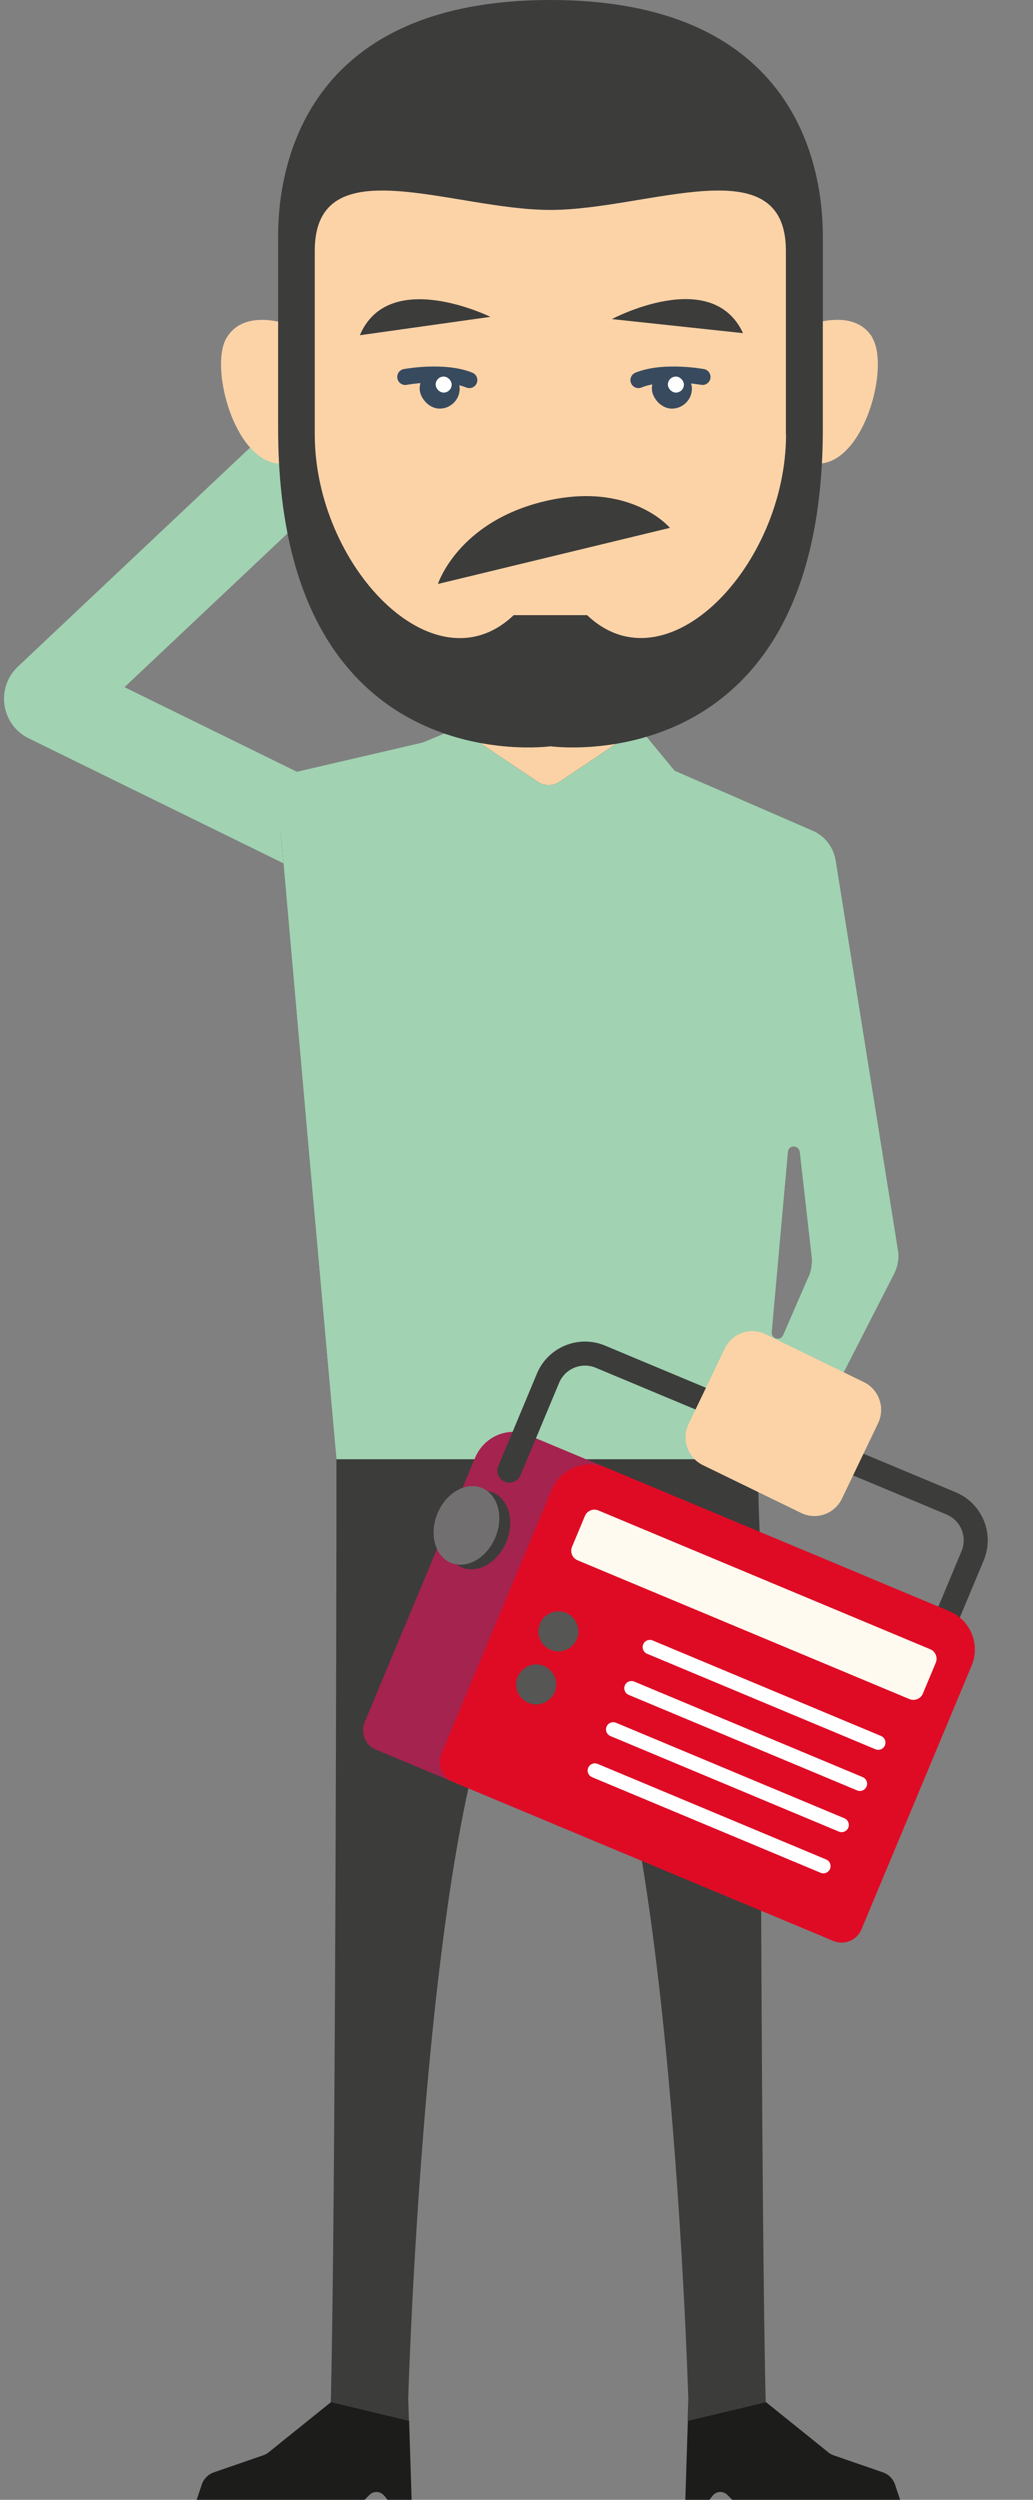 <svg width="129" height="312" viewBox="0 0 129 312" fill="none" xmlns="http://www.w3.org/2000/svg">
<rect x="0" y="0" width="129" height="312" fill="#808080" stroke="none"/>
<path d="M58.592 113.002L6 87.21L56.202 39.882" stroke="#A1D2B1" stroke-width="11" stroke-linejoin="round"/>
<path d="M68.502 88.087L57.165 82.152V97.698C57.165 105.779 68.502 106.992 68.502 106.992C68.502 106.992 79.839 105.779 79.839 97.698V82.152L68.502 88.087Z" fill="#FBD2A5"/>
<path d="M112.128 155.944L104.366 107.403C104.107 105.742 103.014 104.323 101.476 103.67L84.248 96.186L79.858 90.868L69.855 97.586C69.04 98.127 67.984 98.127 67.169 97.586L57.165 90.868L52.775 96.186L35.343 103.763C35.251 103.801 35.158 103.875 35.065 103.931L38.252 140.099C38.252 140.099 38.252 140.118 38.252 140.137L40.901 169.735L42.012 182.127V190.917C42.012 190.917 41.919 275.851 41.308 299.832L51.071 302.165L50.978 299.421C50.978 299.421 53.757 203.925 68.465 203.925C83.174 203.925 85.953 299.421 85.953 299.421L85.823 303.34L85.86 302.165L95.623 299.832C95.067 277.959 94.937 205.4 94.919 192.802C94.919 192.019 94.437 182.575 94.807 181.885L111.609 159.005C112.091 158.071 112.258 157.008 112.091 155.963L112.128 155.944ZM100.958 159.34L97.79 166.638C97.456 167.403 96.308 167.104 96.382 166.283L98.401 143.776C98.475 142.88 99.754 142.88 99.865 143.776L101.347 156.821C101.439 157.679 101.31 158.557 100.976 159.359L100.958 159.34Z" fill="#3C3C3B"/>
<path d="M103.403 306.047L95.659 299.813L85.897 302.146L85.582 312H88.602L88.972 311.515C89.417 310.918 90.287 310.862 90.825 311.384L91.436 312H112.406L111.776 310.115C111.535 309.387 110.961 308.809 110.238 308.566L104.125 306.457C103.866 306.364 103.607 306.233 103.384 306.047H103.403Z" fill="#1C1D1B"/>
<path d="M48.014 311.515L48.384 312H51.404L51.089 302.146L41.326 299.813L33.583 306.047C33.361 306.233 33.12 306.364 32.842 306.457L26.729 308.566C26.006 308.809 25.432 309.387 25.191 310.115L24.561 312H45.531L46.143 311.384C46.661 310.862 47.532 310.918 47.995 311.515H48.014Z" fill="#1C1D1B"/>
<path d="M108.978 42.177C107.459 39.639 104.532 39.714 102.531 40.143C102.031 31.596 100.698 24.037 98.882 20.641C94.64 12.709 88.193 4.591 68.631 4.591C49.069 4.591 42.623 12.709 38.381 20.641C36.565 24.037 35.231 31.577 34.731 40.143C32.749 39.733 29.804 39.639 28.285 42.177C26.136 45.798 29.248 57.611 34.935 57.873C35.454 63.471 36.417 68.566 37.955 72.243C43.401 85.251 62.148 89.916 68.613 89.916C75.078 89.916 93.825 85.251 99.271 72.243C100.809 68.566 101.791 63.471 102.291 57.873C107.978 57.611 111.09 45.798 108.941 42.177H108.978Z" fill="#FBD3A7"/>
<path d="M112.128 155.944L104.366 107.403C104.107 105.742 103.014 104.323 101.476 103.67L84.248 96.186L79.858 90.868L69.855 97.586C69.04 98.127 67.984 98.127 67.169 97.586L57.165 90.868L52.775 92.678L35.343 96.728C35.251 96.765 35.158 103.875 35.065 103.931L38.252 140.099C38.252 140.099 38.252 140.118 38.252 140.137L40.901 169.735L42.012 182.127H99.809L111.646 159.005C112.128 158.071 112.295 157.008 112.128 155.963V155.944ZM100.958 159.34L97.79 166.638C97.456 167.403 96.308 167.104 96.382 166.283L98.401 143.776C98.475 142.88 99.754 142.88 99.865 143.776L101.347 156.821C101.439 157.679 101.31 158.557 100.976 159.359L100.958 159.34Z" fill="#A1D2B1"/>
<path d="M65.895 179.081L106.979 196.254C109.505 197.31 110.669 200.309 109.558 202.965L95.797 235.886C95.224 237.256 93.707 237.919 92.397 237.372L46.89 218.349C45.58 217.802 44.986 216.256 45.559 214.886L59.32 181.965C60.424 179.323 63.369 178.025 65.908 179.086L65.895 179.081Z" fill="#A4234F"/>
<path d="M57.661 195.624C59.654 196.457 62.144 195.042 63.221 192.464C64.299 189.885 63.557 187.119 61.565 186.286C59.572 185.453 57.082 186.868 56.004 189.447C54.926 192.026 55.668 194.791 57.661 195.624Z" fill="#3C3C3B"/>
<path d="M56.297 195.054C58.29 195.887 60.779 194.472 61.857 191.894C62.935 189.315 62.193 186.549 60.2 185.716C58.207 184.883 55.718 186.298 54.64 188.877C53.562 191.456 54.304 194.221 56.297 195.054Z" fill="#716F6F"/>
<path d="M63.616 183.547L68.437 172.014C69.502 169.467 72.431 168.264 74.978 169.329L118.774 187.637C121.322 188.702 122.524 191.63 121.459 194.178L114.903 209.863" stroke="#3C3C3B" stroke-width="3" stroke-linecap="round" stroke-linejoin="round"/>
<path d="M75.661 183.163L118.554 201.092C121.192 202.195 122.446 205.232 121.336 207.888L107.575 240.809C107.002 242.179 105.438 242.823 104.071 242.251L56.558 222.391C55.191 221.819 54.55 220.254 55.123 218.884L68.884 185.963C69.989 183.321 73.024 182.06 75.675 183.168L75.661 183.163Z" fill="#DF0B25"/>
<path d="M68.766 205.915C70.037 206.446 71.5 205.845 72.032 204.571C72.565 203.297 71.966 201.833 70.694 201.302C69.422 200.77 67.96 201.372 67.427 202.646C66.895 203.92 67.494 205.383 68.766 205.915Z" fill="#565655"/>
<path d="M65.996 212.541C67.268 213.072 68.73 212.471 69.263 211.197C69.795 209.923 69.196 208.459 67.924 207.928C66.653 207.396 65.19 207.998 64.658 209.272C64.125 210.546 64.725 212.009 65.996 212.541Z" fill="#565655"/>
<path d="M116.168 205.843L74.725 188.519C74.07 188.245 73.317 188.555 73.042 189.212L71.435 193.056C71.161 193.712 71.47 194.466 72.125 194.74L113.567 212.063C114.222 212.337 114.976 212.027 115.25 211.371L116.857 207.527C117.131 206.87 116.823 206.116 116.168 205.843Z" fill="#FFFAF0"/>
<path d="M81.152 205.575L109.674 217.497" stroke="white" stroke-width="1.8" stroke-miterlimit="10" stroke-linecap="round"/>
<path d="M78.858 210.708L107.38 222.631" stroke="white" stroke-width="1.8" stroke-miterlimit="10" stroke-linecap="round"/>
<path d="M76.579 215.848L105.1 227.771" stroke="white" stroke-width="1.8" stroke-miterlimit="10" stroke-linecap="round"/>
<path d="M74.285 220.982L102.82 232.91" stroke="white" stroke-width="1.8" stroke-miterlimit="10" stroke-linecap="round"/>
<path d="M107.878 172.502L95.602 166.526C93.704 165.602 91.423 166.403 90.506 168.315L85.992 177.725C85.075 179.637 85.87 181.935 87.768 182.859L100.044 188.835C101.942 189.759 104.223 188.958 105.14 187.046L109.654 177.636C110.571 175.724 109.776 173.426 107.878 172.502Z" fill="#FBD3A7"/>
<path d="M68.743 0C38.937 0 34.731 19.652 34.731 29.468V53.487C34.731 97.866 68.743 93.145 68.743 93.145C68.743 93.145 102.754 97.866 102.754 53.487V29.468C102.754 19.652 98.549 0 68.743 0ZM98.16 54.215C98.16 70.582 83.266 86.221 73.318 76.778H64.149C54.219 86.24 39.307 70.6 39.307 54.215V31.297C39.307 18.196 56.498 26.202 68.724 26.202C80.95 26.202 98.141 18.196 98.141 31.297V54.215H98.16Z" fill="#3C3C3B"/>
<path d="M67.921 62.583C57.154 65.186 54.689 72.886 54.689 72.886L83.66 65.881C83.66 65.881 78.689 59.979 67.921 62.583Z" fill="#3C3C3B"/>
<path d="M76.412 39.826C76.412 39.826 88.879 33.182 92.788 41.58L76.412 39.826Z" fill="#3C3C3B"/>
<path d="M61.24 39.546C61.24 39.546 48.569 33.312 44.938 41.841L61.24 39.546Z" fill="#3C3C3B"/>
<path d="M50.607 47.048C50.607 47.048 55.424 46.152 58.61 47.44" stroke="#384A5E" stroke-width="2" stroke-miterlimit="10" stroke-linecap="round"/>
<path d="M87.73 47.048C87.73 47.048 82.914 46.152 79.728 47.44" stroke="#384A5E" stroke-width="2" stroke-miterlimit="10" stroke-linecap="round"/>
<rect x="52.405" y="46" width="5" height="5" rx="2.5" fill="#384A5E"/>
<rect x="81.405" y="46" width="5" height="5" rx="2.5" fill="#384A5E"/>
<rect x="83.405" y="47" width="2" height="2" rx="1" fill="white"/>
<rect x="54.405" y="47" width="2" height="2" rx="1" fill="white"/>
</svg>
